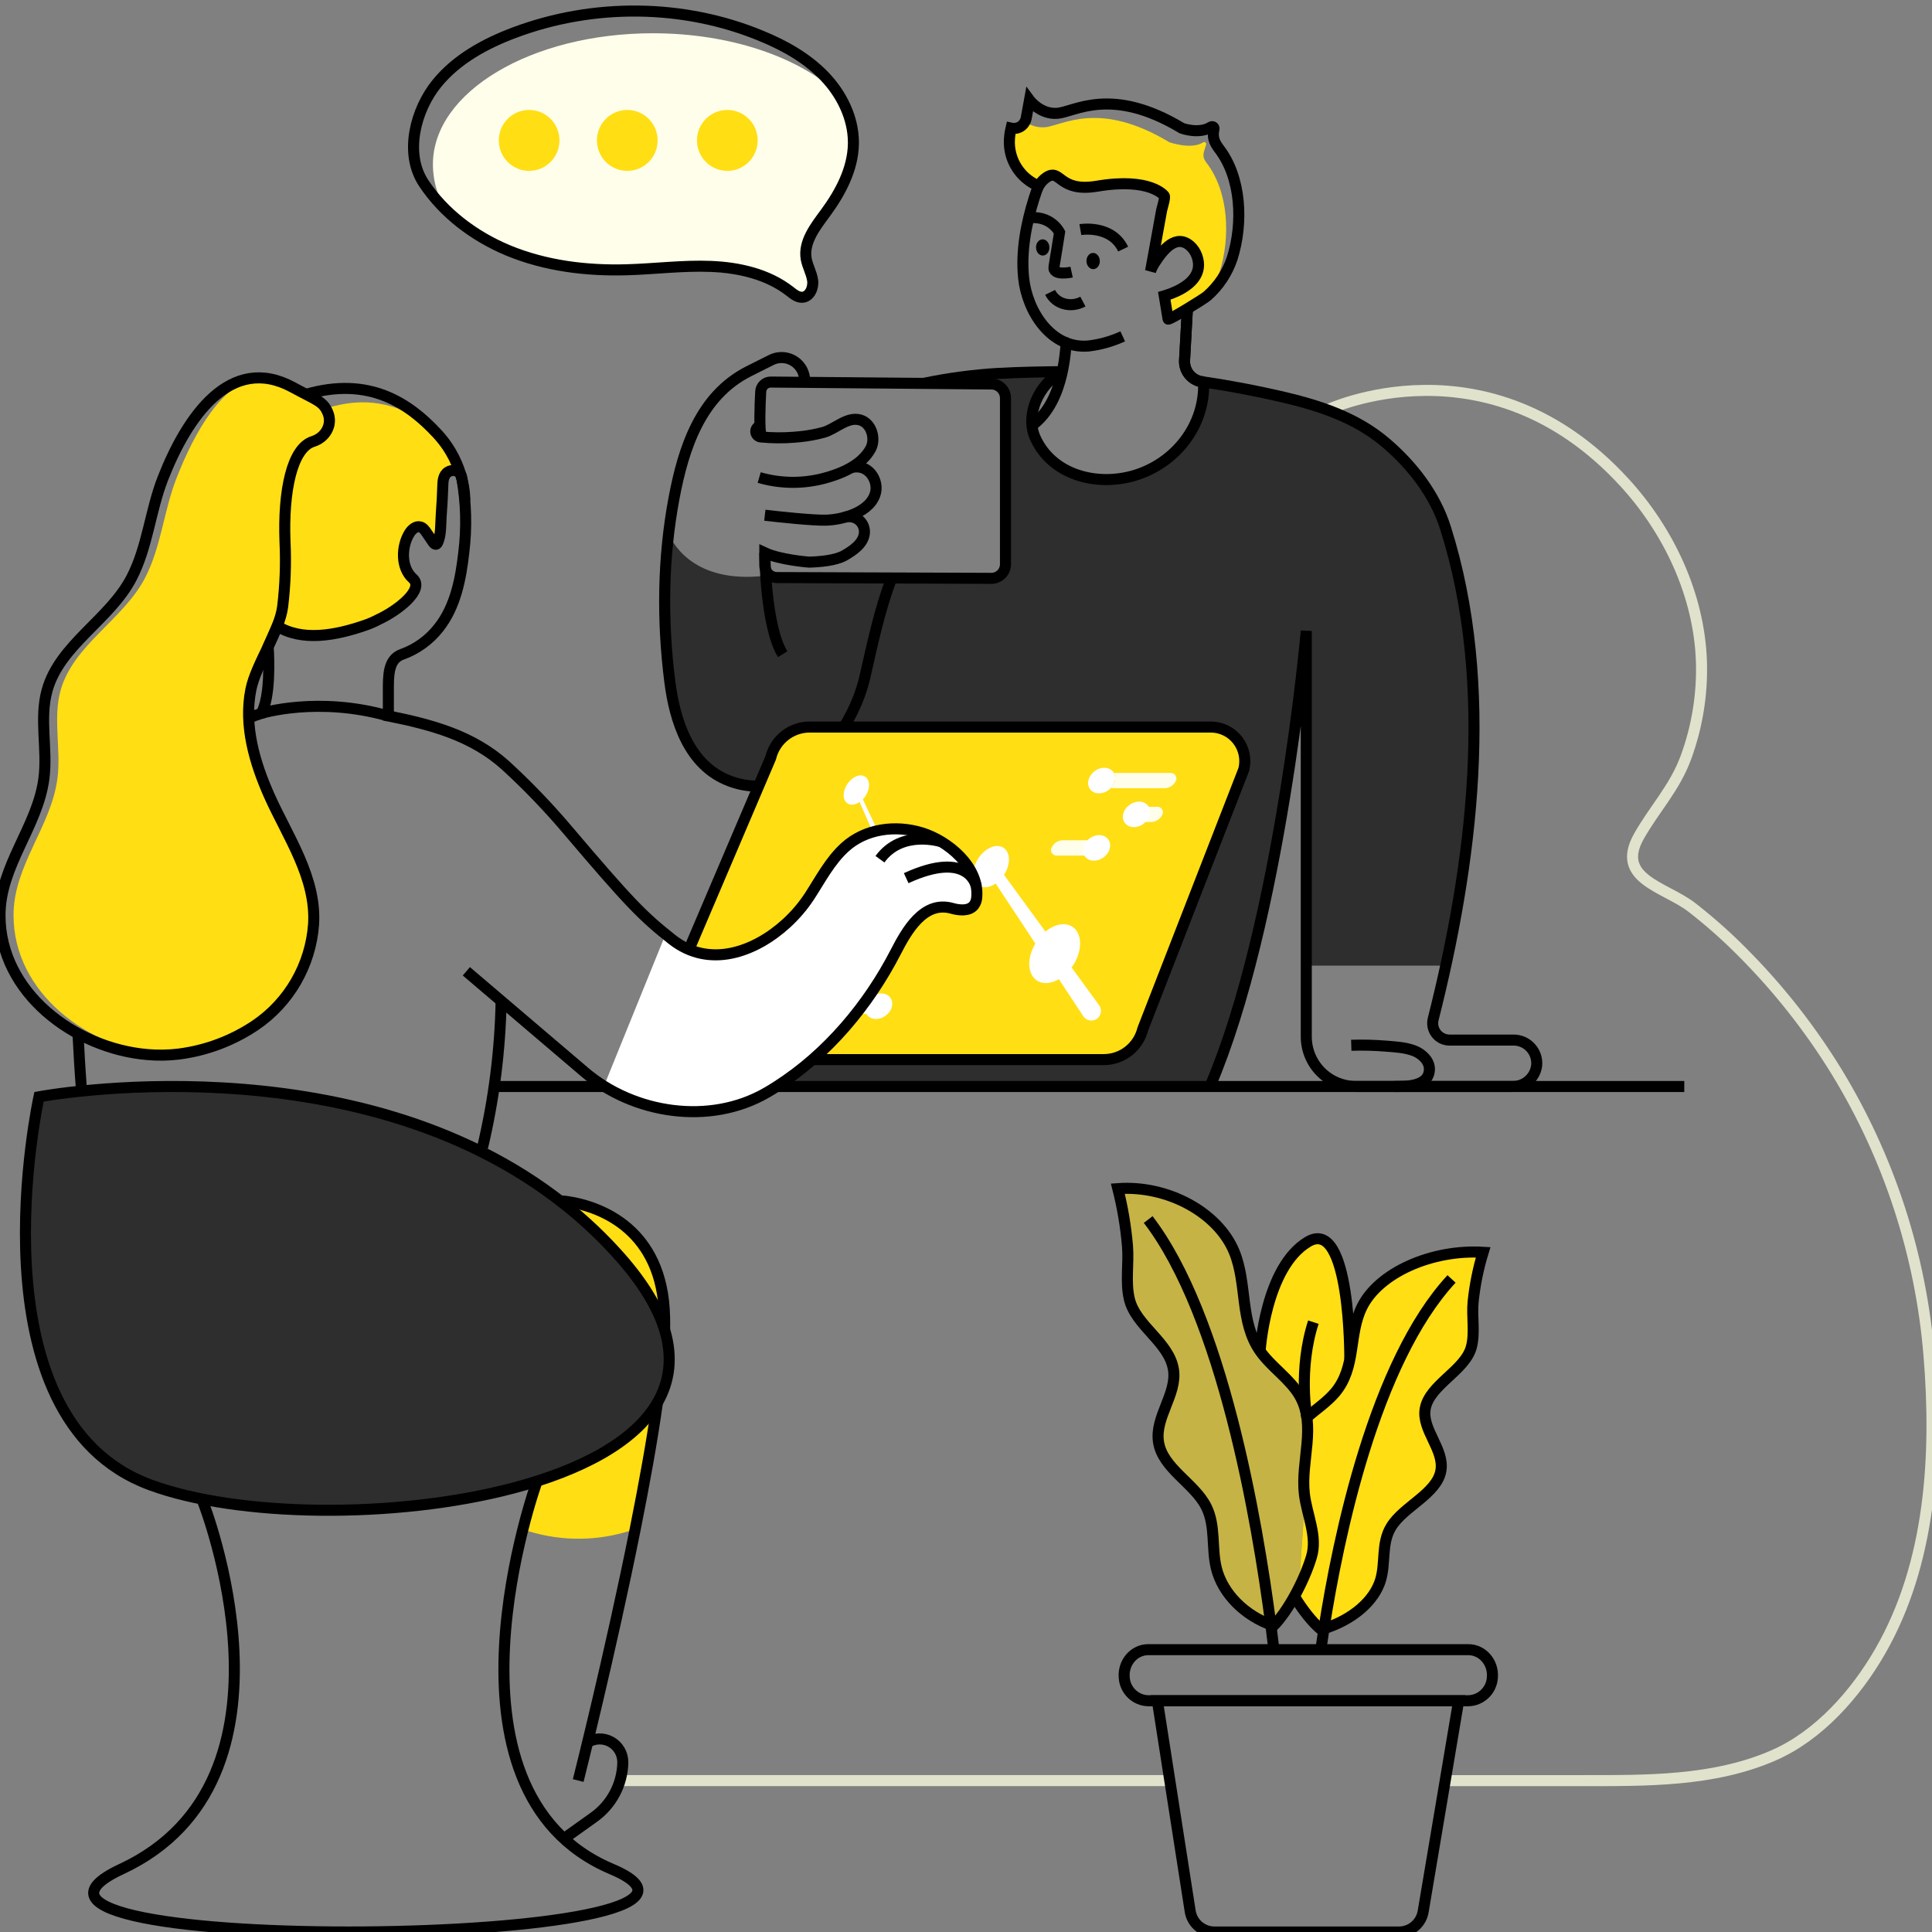 <svg width="175" height="175" viewBox="0 0 175 175" fill="none" xmlns="http://www.w3.org/2000/svg">
<rect x="0" y="0" width="175" height="175" fill="#808080" stroke="none"/>
<g clip-path="url(#clip0_1_903)">
<path d="M7.389 98.827C7.253 97.09 7.148 95.352 7.065 93.617" stroke="black"/>
<path d="M105.807 161.286H56.413" stroke="#E0E2CC"/>
<path d="M120.227 37.13C120.227 37.13 134.784 30.233 147.133 43.689C151.168 48.087 153.921 53.922 154.116 59.944C154.204 62.881 153.732 65.809 152.725 68.569C151.701 71.386 149.861 73.252 148.448 75.761C146.28 79.63 150.812 80.315 153.245 82.19C154.861 83.446 156.395 84.807 157.836 86.263C161.082 89.517 163.939 93.14 166.348 97.059C171.119 104.864 173.991 113.687 174.733 122.813C175.466 131.811 174.904 141.582 170.306 149.576C168.093 153.425 164.76 157.201 160.661 158.996C155.216 161.378 149.101 161.288 143.283 161.288H130.903" stroke="#E0E2CC"/>
<path d="M59.55 127.045C59.062 130.529 58.334 134.527 57.531 138.529L56.584 138.8C53.554 139.654 50.335 139.56 47.36 138.529L48.6 134.299L41.048 112.252C41.048 112.252 46.821 110.379 51.562 108.988L52.106 108.964C54.696 109.512 60.034 111.571 60.201 119.279C60.213 119.65 60.201 120.04 60.201 120.466C60.953 122.953 60.654 125.146 59.55 127.045Z" fill="#FFDE14"/>
<path d="M41.773 43.121C41.619 42.726 41.177 42.527 40.78 42.674C40.673 42.707 40.574 42.762 40.49 42.836C40.191 43.08 40.123 43.507 40.113 43.913C40.086 44.84 40.033 45.769 39.965 46.691C39.965 46.754 39.955 46.824 39.955 46.887C39.913 47.63 39.944 48.531 39.629 49.179C39.608 49.229 39.574 49.271 39.529 49.3C39.424 49.349 39.314 49.243 39.245 49.148C39.051 48.863 38.857 48.584 38.662 48.293C38.509 48.061 38.336 47.809 38.067 47.735C37.669 47.624 37.289 47.977 37.07 48.336C36.36 49.507 36.292 51.425 37.391 52.406C38.489 53.388 36.029 55.317 34.268 56.129C33.973 56.295 33.664 56.435 33.344 56.546C33.328 56.546 33.98 56.693 33.964 56.699C32.593 57.178 31.166 57.472 29.718 57.575C27.999 57.69 26.323 57.473 25.103 56.724C25.156 56.529 25.572 55.163 25.597 54.968C25.687 54.287 25.751 53.612 25.792 52.927C25.866 51.641 25.86 50.354 25.811 49.072C25.634 44.459 26.453 40.585 28.351 39.993C28.5 39.948 28.644 39.885 28.778 39.804C29.634 39.33 30.091 38.329 29.698 37.385C29.671 37.321 29.64 37.258 29.613 37.19C29.582 37.123 29.547 37.057 29.508 36.995C33.214 35.84 35.73 36.642 38.273 38.038C38.757 38.427 39.212 38.85 39.634 39.305C40.63 40.389 41.362 41.69 41.773 43.105V43.121Z" fill="#FFDE14"/>
<path d="M130.863 87.467H118.224V57.155C118.224 57.155 115.891 83.493 109.497 98.415H70.353C74.967 95.473 78.668 91.028 81.131 86.244C82.104 84.351 83.659 81.542 86.245 82.279C86.86 82.453 87.764 82.564 88.221 82C88.379 81.784 88.468 81.525 88.478 81.257C88.699 78.494 85.845 76.169 83.492 75.435C81.139 74.701 78.39 75.045 76.517 76.76C75.168 77.999 74.322 79.644 73.334 81.167C72.741 82.07 72.038 82.895 71.242 83.624C72.257 77.439 73.161 71.527 73.291 69.352C75.767 67.391 77.585 64.193 78.23 61.364C78.94 58.273 79.566 55.251 80.669 52.358L89.693 52.389C90.401 52.389 90.974 51.813 90.974 51.103V36.064C90.975 35.361 90.41 34.789 89.709 34.784L83.564 34.732C85.797 34.263 88.061 33.96 90.338 33.824H90.469C91.968 33.725 94.595 33.682 96.108 33.666C94.305 34.642 93.191 36.714 93.385 38.544C93.42 38.934 93.519 39.315 93.679 39.672C95.219 43.067 99.275 44.069 102.624 43.082C106.349 41.992 109.087 38.554 108.924 34.599C111.257 34.942 113.567 35.378 115.854 35.906C119.329 36.708 122.718 37.789 125.466 40.146C127.861 42.193 129.891 44.828 130.83 47.808C134.863 60.546 133.623 74.762 130.863 87.467Z" fill="#2E2E2E"/>
<path d="M73.393 69.351C73.109 74.007 72.378 78.658 71.584 83.298" stroke="black"/>
<path d="M80.77 52.358C79.665 55.251 79.041 58.273 78.331 61.364C77.68 64.183 75.866 67.391 73.392 69.352C71.316 70.996 68.772 71.771 66.05 70.733C62.398 69.336 61.117 65.297 60.67 61.737C60.088 57.303 60.053 52.814 60.565 48.372C61.08 49.521 63.186 53.017 69.717 52.098C69.893 52.23 70.103 52.305 70.322 52.315L80.77 52.358Z" fill="#2E2E2E"/>
<path d="M77.103 42.355C78.623 41.964 79.549 43.432 79.323 44.548C78.956 46.368 76.346 47.084 74.793 47.117C73.548 47.142 70.515 46.813 69.278 46.668" stroke="black"/>
<path d="M68.767 43.256C70.648 43.801 72.64 43.834 74.538 43.352C76.134 42.94 78.021 42.181 78.857 40.657C79.345 39.771 78.956 38.359 77.937 38.047C76.761 37.69 75.672 38.864 74.606 39.161C73.919 39.348 73.217 39.479 72.508 39.551C72.314 39.572 72.131 39.588 71.942 39.603C70.95 39.683 69.952 39.676 68.961 39.582C68.745 39.582 68.553 39.443 68.485 39.237C68.417 39.031 68.488 38.804 68.662 38.675L68.841 38.544" stroke="black"/>
<path d="M80.77 52.358C79.665 55.251 79.041 58.273 78.332 61.364C77.134 66.552 72.025 73.016 66.05 70.729C62.398 69.332 61.117 65.293 60.67 61.732C59.97 56.219 60.028 50.555 61.059 45.088C61.914 40.585 63.433 35.855 67.8 33.641L69.85 32.613C70.866 32.097 72.107 32.49 72.644 33.498C72.801 33.8 72.885 34.134 72.887 34.474C72.889 34.524 72.885 34.574 72.875 34.622" stroke="black"/>
<path d="M122.397 94.68C123.453 94.647 124.51 94.674 125.563 94.76C126.423 94.831 127.313 94.871 128.132 95.193C128.806 95.463 129.51 96.105 129.475 96.889C129.411 98.426 127.405 98.415 126.304 98.415" stroke="black"/>
<path opacity="0.54" d="M103.512 93.215L112.663 69.691C112.893 68.767 112.685 67.789 112.1 67.039C111.515 66.29 110.618 65.853 109.669 65.855H73.33C71.654 65.859 70.198 67.014 69.807 68.649L59.777 92.168C59.557 93.088 59.769 94.058 60.352 94.801C60.936 95.544 61.827 95.978 62.77 95.978H99.987C101.654 95.977 103.108 94.838 103.512 93.215Z" fill="white"/>
<path d="M103.512 93.215L112.663 69.691C112.893 68.767 112.685 67.789 112.1 67.039C111.515 66.29 110.618 65.853 109.669 65.855H73.33C71.654 65.859 70.198 67.014 69.807 68.649L59.777 92.168C59.557 93.088 59.769 94.058 60.352 94.801C60.936 95.544 61.827 95.978 62.77 95.978H99.987C101.654 95.977 103.108 94.838 103.512 93.215Z" fill="#FFDE14"/>
<path fill-rule="evenodd" clip-rule="evenodd" d="M103.512 93.215L112.663 69.691C112.893 68.767 112.685 67.789 112.1 67.039C111.515 66.29 110.618 65.853 109.669 65.855H73.33C71.654 65.859 70.198 67.014 69.807 68.649L59.777 92.168C59.557 93.088 59.769 94.058 60.352 94.801C60.936 95.544 61.827 95.978 62.77 95.978H99.987C101.654 95.977 103.108 94.838 103.512 93.215V93.215Z" stroke="black" stroke-linecap="square" stroke-linejoin="round"/>
<path d="M102.173 92.263L110.616 70.561C110.828 69.71 110.637 68.808 110.099 68.117C109.56 67.425 108.735 67.021 107.86 67.022H74.328C72.778 67.021 71.43 68.087 71.069 69.599L61.834 91.297C61.633 92.145 61.829 93.039 62.367 93.724C62.906 94.409 63.727 94.808 64.596 94.809H98.922C100.459 94.81 101.8 93.76 102.173 92.263Z" fill="#FFDE14"/>
<path d="M76.747 71.022C77.192 70.352 77.914 70.046 78.373 70.356C78.831 70.666 78.831 71.447 78.388 72.112C78.318 72.215 78.24 72.311 78.155 72.401L81.449 79.38C81.974 79.029 82.551 78.941 82.967 79.218C83.237 79.415 83.407 79.722 83.43 80.057L85.682 79.296L87.65 78.631L88.291 78.42C88.373 78.177 88.485 77.947 88.626 77.733C89.25 76.791 90.271 76.368 90.907 76.797C91.543 77.226 91.55 78.309 90.944 79.243L94.696 84.384C95.515 83.711 96.478 83.502 97.144 83.947C98.053 84.554 98.066 86.136 97.176 87.479C97.139 87.534 97.098 87.576 97.061 87.627L99.558 91.053L99.581 91.086C99.847 91.489 99.737 92.031 99.336 92.298C98.935 92.565 98.394 92.455 98.128 92.052L95.912 88.694C95.21 89.102 94.463 89.18 93.917 88.815C93.049 88.23 93.007 86.771 93.781 85.469L90.189 80.03C89.658 80.391 89.073 80.482 88.653 80.203C88.42 80.037 88.26 79.785 88.21 79.503L87.941 79.577L85.94 80.125L83.378 80.82C83.298 81.128 83.166 81.42 82.989 81.684C82.365 82.625 81.344 83.05 80.708 82.621C80.072 82.191 80.062 81.089 80.686 80.147C80.778 80.008 80.881 79.878 80.994 79.757L77.857 72.647C77.48 72.906 77.062 72.973 76.763 72.772C76.311 72.471 76.304 71.683 76.747 71.022Z" fill="white"/>
<path d="M100.607 71.396H105.469C105.923 71.395 106.334 71.126 106.517 70.709C106.543 70.648 106.558 70.581 106.559 70.514C106.558 70.237 106.334 70.013 106.058 70.013H100.891C101.134 70.421 101.012 70.992 100.607 71.396H100.607Z" fill="#FFFEEA"/>
<path d="M97.465 70.897C97.466 71.173 97.69 71.396 97.965 71.396H100.608C101.012 70.993 101.134 70.421 100.891 70.009H98.558C98.104 70.009 97.693 70.278 97.51 70.694C97.481 70.758 97.466 70.827 97.465 70.897H97.465Z" fill="#FFDE14"/>
<path d="M98.68 71.396C98.695 71.423 98.711 71.448 98.729 71.472C99.075 71.948 99.828 71.993 100.411 71.566C100.48 71.515 100.545 71.458 100.605 71.396C101.01 70.992 101.132 70.421 100.889 70.009C100.877 69.982 100.861 69.957 100.843 69.933C100.498 69.455 99.746 69.414 99.163 69.837C99.094 69.89 99.029 69.947 98.968 70.009C98.564 70.415 98.441 70.983 98.68 71.396Z" fill="white"/>
<path d="M96.252 73.958C96.254 74.234 96.478 74.457 96.754 74.457H101.854C101.607 74.044 101.73 73.482 102.134 73.07H97.337C96.882 73.071 96.471 73.34 96.287 73.757C96.263 73.821 96.251 73.889 96.252 73.958Z" fill="#FFDE14"/>
<path d="M101.846 74.458H104.245C104.699 74.458 105.109 74.19 105.294 73.775C105.321 73.713 105.336 73.647 105.338 73.58C105.339 73.447 105.286 73.319 105.192 73.225C105.099 73.13 104.971 73.078 104.839 73.078H102.126C101.722 73.476 101.599 74.044 101.846 74.458Z" fill="#FFFEEA"/>
<path d="M101.846 74.457C101.857 74.484 101.872 74.51 101.889 74.534C102.233 75.012 102.986 75.055 103.569 74.629C103.638 74.577 103.703 74.519 103.763 74.457C104.164 74.052 104.286 73.482 104.047 73.07C104.033 73.044 104.018 73.019 104.001 72.994C103.653 72.518 102.9 72.475 102.317 72.903C102.248 72.953 102.183 73.009 102.122 73.07C101.722 73.476 101.599 74.044 101.846 74.457Z" fill="white"/>
<path d="M100.141 77.498H103.193C103.647 77.497 104.059 77.229 104.243 76.813C104.27 76.751 104.285 76.685 104.286 76.618C104.286 76.339 104.062 76.113 103.785 76.112H100.43C100.671 76.524 100.547 77.092 100.141 77.498Z" fill="#FFDE14"/>
<path d="M95.198 77C95.198 77.132 95.251 77.259 95.345 77.352C95.439 77.446 95.566 77.498 95.698 77.497H100.141C100.541 77.091 100.666 76.522 100.425 76.108H96.291C95.836 76.108 95.424 76.378 95.243 76.797C95.214 76.861 95.199 76.93 95.198 77H95.198Z" fill="#FFFEEA"/>
<path d="M98.22 77.497C98.234 77.524 98.25 77.549 98.268 77.573C98.613 78.051 99.363 78.092 99.948 77.667C100.017 77.616 100.082 77.559 100.143 77.497C100.543 77.091 100.668 76.522 100.427 76.108C100.414 76.081 100.398 76.056 100.38 76.032C100.032 75.558 99.281 75.517 98.696 75.94C98.627 75.992 98.562 76.048 98.502 76.108C98.101 76.514 97.977 77.086 98.22 77.497Z" fill="white"/>
<path d="M80.406 91.834H83.461C83.914 91.833 84.325 91.565 84.509 91.149C84.536 91.087 84.55 91.021 84.552 90.954C84.552 90.676 84.327 90.451 84.05 90.451H80.696C80.931 90.86 80.807 91.428 80.406 91.834H80.406Z" fill="#FFDE14"/>
<path d="M68.284 91.336C68.285 91.468 68.338 91.595 68.431 91.689C68.525 91.782 68.652 91.834 68.784 91.834H80.406C80.807 91.428 80.931 90.858 80.69 90.446H69.377C68.923 90.446 68.511 90.716 68.329 91.133C68.301 91.197 68.286 91.266 68.284 91.336H68.284Z" fill="#FDFFEA"/>
<path d="M78.479 91.834C78.493 91.86 78.51 91.886 78.528 91.91C78.872 92.388 79.623 92.429 80.208 92.005C80.277 91.953 80.342 91.895 80.403 91.834C80.803 91.428 80.927 90.858 80.686 90.446C80.674 90.419 80.658 90.394 80.64 90.37C80.292 89.894 79.541 89.853 78.956 90.277C78.887 90.328 78.822 90.385 78.761 90.446C78.363 90.85 78.236 91.422 78.479 91.834Z" fill="white"/>
<path d="M3.535 99.347C3.535 99.347 -2.882 128.432 13.625 134.508C30.132 140.583 74.721 134.876 56.19 113.891C37.659 92.905 3.535 99.347 3.535 99.347Z" fill="#2E2E2E"/>
<path d="M83.628 34.732C85.871 34.262 88.146 33.958 90.434 33.821H90.566C92.069 33.721 94.702 33.678 96.205 33.663" stroke="black"/>
<path d="M72.508 39.545C72.492 39.554 72.482 39.566 72.467 39.576" stroke="black"/>
<path d="M98.089 27.318C96.942 27.923 95.624 27.513 95.118 26.483" stroke="black"/>
<path d="M91.43 12.616C91.323 14.451 92.394 16.151 94.092 16.842C94.267 16.52 94.518 16.245 94.823 16.042C96.112 15.205 95.882 17.441 99.383 16.852C104.234 16.031 105.471 17.726 105.471 17.726C105.578 17.874 105.276 18.842 105.234 19.02C105.039 20.06 104.845 21.094 104.668 22.141C104.554 22.776 104.438 23.407 104.322 24.034C104.41 23.948 104.503 23.868 104.602 23.794C105.399 22.545 106.567 21.144 107.841 22.288C108.097 22.526 108.293 22.821 108.413 23.15C108.996 24.74 107.88 25.763 106.575 26.375C106.231 26.584 105.865 26.755 105.484 26.884C105.549 27.286 105.815 28.888 105.815 28.892C105.842 29.056 109.082 27.052 109.352 26.808C109.84 26.16 110.217 25.435 110.466 24.662C111.473 21.474 111.302 17.353 109.274 14.731C108.771 14.082 109.107 13.707 109.253 13.075C109.267 13.005 109.238 12.934 109.179 12.895C109.119 12.856 109.043 12.857 108.984 12.897C107.892 13.586 105.914 12.882 105.914 12.882C99.497 9.015 96.209 11.406 94.636 11.527C93.998 11.571 93.365 11.391 92.845 11.016C92.659 11.385 92.285 11.621 91.873 11.629L91.811 11.965C91.763 12.22 91.628 12.45 91.43 12.616Z" fill="#FFDE14"/>
<path d="M92.936 18.12L92.942 18.122L92.936 18.12Z" fill="#FFDE14"/>
<path d="M94.095 16.85C92.398 16.159 91.327 14.459 91.433 12.624C91.452 12.28 91.502 11.938 91.581 11.603L91.638 11.615C91.714 11.632 91.793 11.638 91.871 11.633C92.283 11.625 92.657 11.389 92.843 11.02C92.897 10.919 92.934 10.811 92.954 10.698L93.253 9.065C93.253 9.065 94.226 10.386 95.781 10.263C97.337 10.14 100.625 7.748 107.059 11.617C107.059 11.617 108.603 12.189 109.696 11.5C109.754 11.459 109.831 11.459 109.89 11.498C109.949 11.537 109.979 11.608 109.964 11.678C109.818 12.308 109.916 12.817 110.419 13.467C112.447 16.089 112.619 20.21 111.611 23.398C111.17 24.719 110.387 25.899 109.342 26.816C109.072 27.06 105.832 29.064 105.805 28.9C105.805 28.9 105.539 27.294 105.475 26.892L105.459 26.8L105.55 26.773C105.897 26.665 106.236 26.535 106.565 26.383C107.87 25.77 108.992 24.748 108.403 23.158C108.283 22.829 108.087 22.534 107.831 22.295C106.558 21.152 105.389 22.553 104.592 23.802C104.438 24.039 104.311 24.293 104.214 24.559C104.246 24.387 104.277 24.219 104.31 24.047C104.426 23.419 104.542 22.788 104.656 22.155C104.85 21.113 105.031 20.079 105.222 19.033C105.257 18.856 105.566 17.888 105.459 17.739C105.459 17.739 104.222 16.044 99.371 16.866C95.871 17.451 96.1 15.219 94.811 16.056C94.506 16.259 94.255 16.533 94.08 16.856C94.026 16.961 93.978 17.069 93.936 17.18C93.929 17.193 93.923 17.208 93.918 17.223C93.831 17.464 93.751 17.708 93.674 17.946C92.946 20.266 92.466 22.771 92.723 25.208C93.036 28.162 95.18 31.635 98.593 31.34C99.667 31.214 100.714 30.919 101.696 30.466" stroke="black"/>
<ellipse cx="0.605" cy="0.734" rx="0.605" ry="0.734" transform="matrix(1 -0.028 0.028 1 93.822 21.696)" fill="black"/>
<ellipse cx="0.605" cy="0.734" rx="0.605" ry="0.734" transform="matrix(1 -0.028 0.028 1 98.391 22.928)" fill="black"/>
<path d="M97.065 24.648C97.065 24.648 95.297 25.039 95.476 24.13C95.531 23.845 95.974 21.047 95.974 21.047C95.974 21.047 95.15 19.381 92.993 19.769" stroke="black"/>
<path d="M97.859 20.797C97.859 20.797 100.66 20.319 101.734 22.564" stroke="black"/>
<path d="M96.237 33.639C94.03 34.81 92.851 37.627 93.775 39.666C95.315 43.063 99.369 44.062 102.72 43.08C106.445 41.988 109.183 38.542 109.02 34.591" stroke="black"/>
<path d="M109.599 98.413C115.998 83.491 118.322 57.153 118.322 57.153V93.9C118.322 95.097 118.795 96.245 119.639 97.092C120.482 97.938 121.627 98.413 122.82 98.413H137.014C138.116 98.43 139.054 97.612 139.19 96.514C139.248 95.924 139.054 95.337 138.657 94.898C138.259 94.459 137.695 94.209 137.104 94.21H131.29C130.82 94.209 130.377 93.99 130.09 93.617C129.802 93.244 129.703 92.759 129.82 92.302C133.32 78.449 135.484 62.189 130.928 47.8C129.987 44.83 127.959 42.185 125.563 40.14C122.814 37.783 119.425 36.702 115.952 35.902C113.661 35.376 111.35 34.94 109.02 34.595C109.013 34.597 109.005 34.597 108.998 34.595C108.983 34.595 108.967 34.595 108.957 34.595H108.942H108.921H108.889" stroke="black"/>
<path d="M107.553 27.965L107.297 32.626C107.246 33.569 107.905 34.401 108.831 34.566H108.889C108.9 34.563 108.91 34.563 108.92 34.566H108.93H108.957" stroke="black"/>
<path d="M108.998 34.587H108.957H108.942H108.93H108.92H108.889H108.831C107.905 34.423 107.246 33.591 107.297 32.648L107.553 27.987" stroke="black"/>
<path d="M96.604 31.05C96.478 30.999 96.604 36.255 93.479 38.538" stroke="black"/>
<path d="M54.769 98.415H44.758" stroke="black"/>
<path d="M152.562 98.415H70.354" stroke="black"/>
<path d="M25.813 49.066C25.91 51.034 25.839 53.007 25.603 54.963C25.3 57.261 23.182 60.182 22.723 62.455C22.068 65.725 23.06 69.104 24.421 72.14C26.066 75.81 28.658 79.501 28.405 83.704C28.143 87.412 26.195 90.794 23.124 92.874C21.048 94.268 18.676 95.156 16.198 95.469C15.851 95.51 15.499 95.543 15.148 95.553C14.953 95.553 14.759 95.531 14.564 95.516C7.972 94.956 1.212 89.91 1.227 82.886C1.227 78.399 4.626 74.887 5.2 70.532C5.552 67.869 4.774 65.102 5.493 62.517C6.66 58.389 11.169 56.137 13.145 52.337C14.599 49.531 14.836 46.257 15.988 43.315C17.59 39.217 20.149 34.535 23.649 34.145C24.665 34.26 25.646 34.581 26.535 35.089C28.704 36.26 29.257 36.334 29.698 37.378C30.149 38.468 29.477 39.633 28.353 39.982C26.455 40.585 25.636 44.454 25.813 49.066Z" fill="#FFDE14"/>
<path d="M27.721 35.722C33.418 34.066 37.039 36.503 39.629 39.312C42.219 42.122 42.098 45.312 42.098 45.312" stroke="black"/>
<path d="M45.392 90.673C45.306 95.139 44.742 99.583 43.71 103.928" stroke="black"/>
<path fill-rule="evenodd" clip-rule="evenodd" d="M59.55 127.045C57.463 130.646 52.515 133.204 46.459 134.796C35.714 137.621 21.488 137.401 13.629 134.506C-2.888 128.432 3.533 99.347 3.533 99.347C3.533 99.347 32.099 93.952 51.148 109.103C52.967 110.546 54.657 112.147 56.196 113.889C58.301 116.279 59.594 118.466 60.205 120.464C60.954 122.953 60.654 125.146 59.55 127.045V127.045Z" stroke="black"/>
<path d="M48.601 134.305C48.601 134.305 38.593 162.18 55.406 169.299C72.22 176.419 -6.339 177.367 11.002 169.299C28.343 161.231 18.376 136.008 18.376 136.008" stroke="black"/>
<path d="M68.959 39.576C68.751 38.938 68.837 36.72 68.905 35.467C68.932 34.975 69.344 34.594 69.834 34.607L89.81 34.782C90.511 34.789 91.076 35.361 91.076 36.064V51.105C91.076 51.446 90.941 51.773 90.7 52.014C90.459 52.254 90.132 52.388 89.793 52.387L70.326 52.315C69.74 52.291 69.278 51.807 69.278 51.218V50.071C70.663 50.719 73.28 50.918 73.28 50.918C74.211 50.892 75.683 50.779 76.49 50.315C77.229 49.889 78.163 49.279 78.289 48.354C78.391 47.609 77.874 46.922 77.132 46.817C76.918 46.774 76.696 46.789 76.49 46.861" stroke="black"/>
<path d="M88.454 81.257C88.445 81.525 88.355 81.785 88.196 82.001C87.739 82.564 86.835 82.453 86.22 82.279C83.636 81.542 82.084 84.352 81.108 86.244C78.642 91.028 74.944 95.473 70.33 98.415C70.03 98.61 69.725 98.793 69.416 98.973C64.907 101.583 59.063 101.098 54.702 98.388L60.279 84.642L60.831 85.085C64.199 87.752 68.344 86.256 71.215 83.624C72.011 82.896 72.714 82.07 73.307 81.167C74.295 79.644 75.141 77.999 76.492 76.76C78.362 75.045 81.1 74.709 83.465 75.435C85.829 76.161 88.668 78.494 88.454 81.257Z" fill="white"/>
<path d="M88.431 80.283C88.431 80.283 87.797 76.916 82.082 79.544" stroke="black"/>
<path d="M85.252 76.241C85.252 76.241 81.689 75.097 79.706 77.829" stroke="black"/>
<path fill-rule="evenodd" clip-rule="evenodd" d="M13.343 95.522C14.294 95.607 15.252 95.591 16.2 95.475C18.677 95.158 21.048 94.268 23.124 92.874C26.195 90.794 28.143 87.412 28.405 83.704C28.658 79.499 26.072 75.808 24.421 72.138C23.06 69.1 22.068 65.721 22.725 62.455C23.182 60.18 25.296 57.261 25.601 54.961C25.838 53.005 25.91 51.032 25.815 49.064C25.638 44.45 26.455 40.577 28.352 39.988C29.476 39.639 30.151 38.472 29.698 37.383C29.265 36.338 28.706 36.275 26.534 35.091C20.872 32 16.934 37.762 14.761 43.316C13.607 46.261 13.374 49.531 11.918 52.336C9.942 56.139 5.423 58.385 4.268 62.521C3.547 65.104 4.325 67.873 3.975 70.532C3.403 74.885 0.01 78.395 2.67617e-05 82.886C-0.016 89.908 6.753 94.958 13.343 95.522V95.522Z" stroke="black"/>
<path d="M59.55 127.045C59.062 130.529 58.334 134.527 57.533 138.529C55.262 149.87 52.373 161.28 52.373 161.28" stroke="black"/>
<path d="M60.197 120.464C60.207 120.039 60.213 119.648 60.197 119.278C60.024 111.278 54.292 109.366 51.826 108.908C51.459 108.835 51.086 108.788 50.712 108.765" stroke="black"/>
<path d="M53.228 157.821C53.874 157.424 54.684 157.408 55.344 157.78C56.005 158.152 56.414 158.854 56.413 159.614V159.714C56.35 161.667 55.379 163.478 53.79 164.607L51.087 166.537" stroke="black"/>
<path d="M22.525 65.034C22.902 64.879 23.287 64.743 23.676 64.616C24.495 63.098 24.368 59.776 24.291 58.568L25.109 56.716C27.369 58.109 30.359 57.586 33.134 56.617C33.524 56.48 33.903 56.314 34.268 56.121C36.029 55.309 38.499 53.39 37.391 52.398C36.282 51.407 36.36 49.499 37.07 48.328C37.285 47.969 37.669 47.616 38.067 47.728C38.336 47.802 38.509 48.053 38.662 48.286C38.857 48.576 39.051 48.855 39.245 49.14C39.314 49.236 39.424 49.335 39.529 49.292C39.574 49.263 39.608 49.221 39.629 49.171C39.971 48.465 39.907 47.453 39.965 46.678C40.033 45.755 40.086 44.826 40.113 43.9C40.128 43.388 40.233 42.84 40.78 42.661C41.003 42.574 41.254 42.596 41.459 42.719C41.665 42.843 41.802 43.054 41.832 43.293C42.229 45.535 42.288 47.825 42.005 50.084C41.736 52.451 41.252 54.962 39.739 56.87C38.877 57.971 37.723 58.804 36.408 59.274C35.137 59.717 35.178 61.256 35.178 62.606V64.848C39.088 65.644 42.761 66.604 45.798 69.336C47.807 71.178 49.697 73.147 51.457 75.23C56.997 81.752 58.194 82.976 60.862 85.085C64.23 87.752 68.378 86.255 71.246 83.624C72.041 82.895 72.743 82.07 73.334 81.167C74.322 79.643 75.168 77.999 76.517 76.76C78.39 75.045 81.128 74.709 83.492 75.435C85.857 76.161 88.7 78.494 88.474 81.257C88.464 81.525 88.375 81.784 88.217 82C87.76 82.564 86.856 82.453 86.242 82.279C83.656 81.542 82.106 84.351 81.128 86.244C78.664 91.028 74.964 95.472 70.349 98.415C70.05 98.61 69.747 98.793 69.436 98.973C64.281 101.958 57.37 100.892 52.937 97.09L42.242 87.98" stroke="black"/>
<path d="M23.676 64.616C23.676 64.616 28.784 63.032 35.178 64.854" stroke="black"/>
<path d="M69.278 50.071C69.278 50.071 69.317 56.705 70.894 59.259" stroke="black"/>
<path d="M74.46 19.708C73.246 21.786 73.303 23.261 73.618 25.655C73.671 26.071 73.482 26.481 73.131 26.709C72.78 26.937 72.33 26.943 71.973 26.724C64.973 22.682 58.422 25.88 50.064 23.899C46.996 23.175 43.171 21.679 40.548 19.269C39.678 17.973 39.214 16.445 39.214 14.882C39.214 8.328 48.138 3.013 59.139 3.013C66.192 3.013 72.387 5.196 75.93 8.486C75.93 8.486 75.93 8.486 75.94 8.498C76.829 9.78 77.314 11.3 77.332 12.862C77.332 15.221 75.59 17.757 74.46 19.708Z" fill="#FFFEEA"/>
<path fill-rule="evenodd" clip-rule="evenodd" d="M77.301 12.866V13.032C77.26 15.328 76.115 17.463 74.755 19.31C73.846 20.547 72.766 21.919 73.023 23.435C73.136 24.102 73.507 24.709 73.606 25.386C73.706 26.063 73.344 26.892 72.669 26.927C72.241 26.949 71.876 26.642 71.537 26.379C69.529 24.818 66.919 24.233 64.382 24.131C61.844 24.03 59.31 24.364 56.771 24.436C53.111 24.541 49.394 24.083 46.012 22.68C42.973 21.408 40.202 19.34 38.378 16.587C36.587 13.873 37.647 9.935 39.557 7.577C41.349 5.364 43.943 3.948 46.605 2.951C53.763 0.268 61.934 0.332 68.994 3.269C71.09 4.131 73.112 5.27 74.688 6.913C76.224 8.515 77.287 10.649 77.301 12.866Z" stroke="black"/>
<ellipse cx="47.928" cy="12.718" rx="2.749" ry="2.759" fill="#FFDE14"/>
<ellipse cx="56.818" cy="12.718" rx="2.749" ry="2.759" fill="#FFDE14"/>
<ellipse cx="65.881" cy="12.718" rx="2.749" ry="2.759" fill="#FFDE14"/>
<g opacity="0.54">
<path d="M118.714 128.383L117.596 144.577C117.085 145.555 116.446 146.46 115.697 147.268C115.615 147.239 115.533 147.207 115.454 147.17C115.304 147.12 115.156 147.059 115.016 147.001C112.751 146.004 111.03 144.146 110.528 142.041C110.075 140.197 110.483 138.205 109.608 136.473C108.541 134.338 105.638 133 105.282 130.592C104.948 128.339 106.97 126.272 106.643 124.064C106.254 121.566 103.211 120.085 102.641 117.647C102.286 116.131 102.604 114.39 102.47 112.829C102.322 111.083 102.03 109.353 101.597 107.655C106.103 107.327 110.688 109.819 112.148 113.387C113.34 116.314 112.622 119.723 114.481 122.384C115.496 123.826 117.186 124.905 118.061 126.413C118.331 126.883 118.528 127.393 118.644 127.923C118.644 127.96 118.644 127.997 118.658 128.026C118.658 128.087 118.674 128.13 118.681 128.175C118.701 128.309 118.714 128.383 118.714 128.383Z" fill="#FFDE14"/>
<path d="M118.722 128.369C118.722 128.369 118.709 128.303 118.693 128.175C118.707 128.226 118.716 128.278 118.722 128.33C118.728 128.343 118.728 128.357 118.722 128.369Z" fill="#FFDE14"/>
</g>
<path d="M133.607 122.05C133.024 124.154 129.829 125.432 129.444 127.588C129.104 129.5 131.208 131.283 130.86 133.224C130.488 135.306 127.465 136.457 126.354 138.297C125.45 139.792 125.872 141.51 125.405 143.101C124.865 144.907 123.072 146.521 120.708 147.375C120.56 147.428 120.42 147.479 120.27 147.524C120.188 147.547 120.099 147.576 120.017 147.598C119.239 146.952 118.335 145.815 117.602 144.587L118.714 128.384C119.582 127.646 120.573 126.971 121.264 126.152C122.012 125.268 122.36 124.302 122.582 123.289H122.605V123.178C122.93 121.58 122.959 119.906 123.708 118.39C125.227 115.306 129.992 113.156 134.683 113.438C134.24 114.895 133.937 116.392 133.778 117.906C133.644 119.247 133.975 120.749 133.607 122.05Z" fill="#FFDE14"/>
<path d="M122.613 123.164V123.275H122.59L122.613 123.164Z" fill="#FFDE14"/>
<path d="M122.613 123.165L122.59 123.276C122.368 124.288 122.02 125.254 121.271 126.138C120.581 126.958 119.589 127.633 118.722 128.37C118.726 128.36 118.726 128.349 118.722 128.339C118.716 128.286 118.706 128.234 118.693 128.183C118.693 128.138 118.678 128.095 118.67 128.035C118.67 128.005 118.67 127.968 118.656 127.931C118.539 127.401 118.343 126.892 118.073 126.421C117.198 124.913 115.508 123.834 114.493 122.392C114.493 122.392 114.952 114.793 118.827 112.481C122.502 110.295 122.613 121.9 122.613 123.165Z" fill="#FFDE14"/>
<path d="M122.613 123.164V123.275H122.59L122.613 123.164Z" fill="#FFDE14"/>
<path d="M118.714 128.338V128.383C118.714 128.383 118.701 128.317 118.685 128.189C118.698 128.238 118.708 128.288 118.714 128.338Z" fill="#FFDE14"/>
<path d="M118.368 128.383C119.231 127.646 120.235 126.961 120.927 126.143C122.872 123.843 122.121 120.903 123.367 118.38C124.884 115.299 129.654 113.151 134.342 113.432C133.897 114.888 133.593 116.385 133.436 117.9C133.296 119.25 133.63 120.751 133.263 122.058C132.666 124.161 129.483 125.437 129.096 127.593C128.752 129.503 130.861 131.286 130.513 133.226C130.142 135.309 127.12 136.461 126.008 138.298C125.1 139.795 125.526 141.51 125.055 143.104C124.485 145.026 122.502 146.723 119.918 147.525C119.836 147.552 119.747 147.582 119.663 147.603C118.885 146.957 117.981 145.82 117.246 144.591" stroke="black"/>
<path d="M131.48 115.845C124.489 123.394 121.201 139.309 119.922 147.527C119.817 148.22 119.727 148.854 119.642 149.425" stroke="black"/>
<path fill-rule="evenodd" clip-rule="evenodd" d="M132.125 154.053L128.919 173.094C128.762 174.171 127.853 174.976 126.768 175H109.952C108.857 174.975 107.942 174.153 107.798 173.063L104.833 154.051L132.125 154.053Z" stroke="black"/>
<path fill-rule="evenodd" clip-rule="evenodd" d="M135.18 151.927C135.12 153.098 134.171 154.026 133.002 154.054H104.008C102.853 154.026 101.91 153.119 101.834 151.962C101.712 150.596 102.719 149.426 104.008 149.426H133.002C134.28 149.428 135.283 150.581 135.18 151.927V151.927Z" stroke="black"/>
<path fill-rule="evenodd" clip-rule="evenodd" d="M115.352 147.264C116.597 146.025 118.121 143.262 118.796 141.007C119.352 139.147 118.374 137.233 118.149 135.325C117.799 132.338 119.276 129.127 117.719 126.419C116.85 124.908 115.16 123.835 114.145 122.39C112.276 119.726 112.994 116.32 111.8 113.399C110.339 109.827 105.756 107.335 101.253 107.667C101.683 109.365 101.975 111.095 102.126 112.841C102.26 114.402 101.932 116.142 102.293 117.656C102.863 120.095 105.92 121.572 106.295 124.071C106.626 126.28 104.601 128.348 104.934 130.598C105.292 133.009 108.191 134.342 109.262 136.48C110.133 138.215 109.725 140.205 110.176 142.047C110.742 144.349 112.747 146.372 115.352 147.264V147.264Z" stroke="black"/>
<path d="M104.003 110.465C110.713 119.213 113.871 137.649 115.113 147.166C115.218 147.992 115.308 148.749 115.388 149.426" stroke="black"/>
<path d="M114.141 122.389C114.141 122.389 114.601 114.79 118.475 112.48C122.348 110.17 122.267 123.115 122.267 123.115" stroke="black"/>
<path d="M118.368 128.384C118.368 128.384 117.577 124.037 118.965 119.762" stroke="black"/>
</g>
<defs>
<clipPath id="clip0_1_903">
<rect width="175" height="175" fill="white"/>
</clipPath>
</defs>
</svg>
